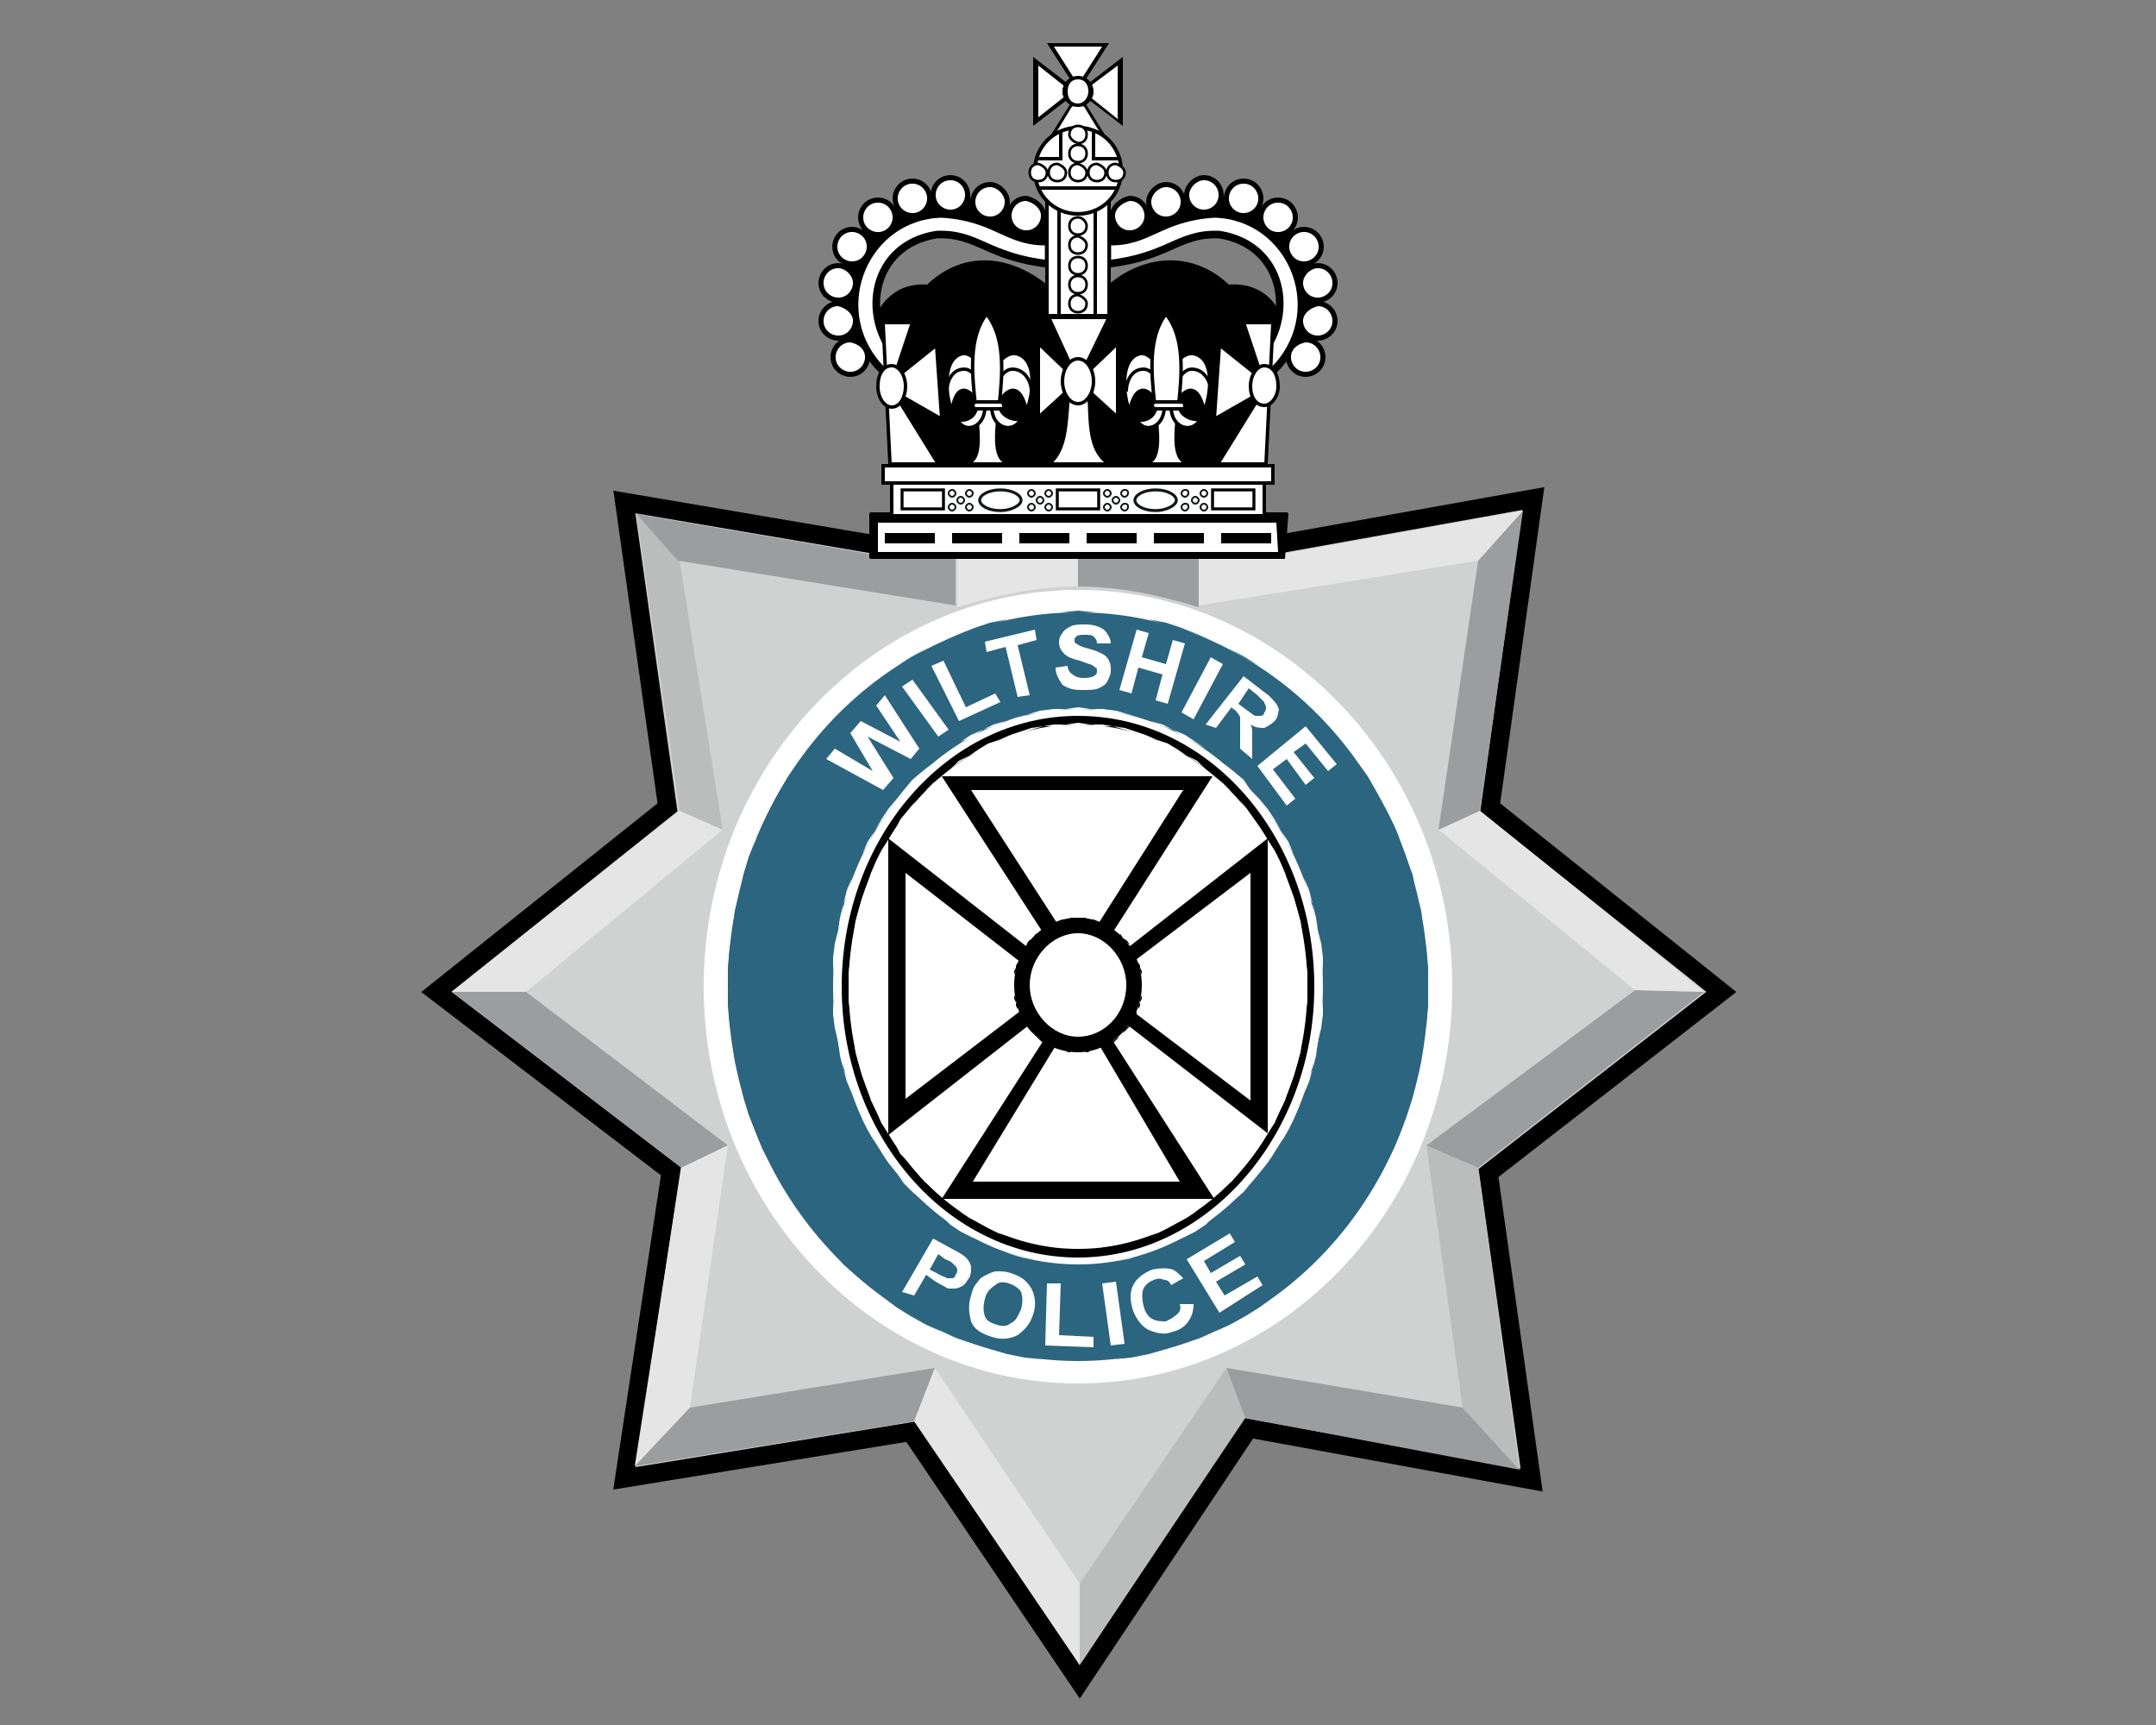 <?xml version="1.0" encoding="UTF-8"?> <!-- Generator: Adobe Illustrator 25.3.0, SVG Export Plug-In . SVG Version: 6.00 Build 0) --> <svg xmlns="http://www.w3.org/2000/svg" xmlns:xlink="http://www.w3.org/1999/xlink" version="1.1" id="Layer_1" x="0px" y="0px" width="125px" height="100px" viewBox="0 0 125 100" style="enable-background:new 0 0 125 100;" xml:space="preserve"><rect x="0" y="0" width="125" height="100" fill="#808080" stroke="none"/> <style type="text/css"> .st0{fill:#D0D2D1;} .st1{fill:none;stroke:#000000;stroke-width:1.078;} .st2{fill:none;stroke:#131718;stroke-width:3.421237e-02;} .st3{fill:#9C9D9E;} .st4{fill:#E5E5E5;} .st5{fill:#BBBDBC;} .st6{fill:#FFFFFF;} .st7{fill:#2C657F;} .st8{fill:none;stroke:#000000;stroke-width:0.441;} .st9{fill:none;stroke:#000000;stroke-width:0.784;stroke-miterlimit:10;} .st10{fill:none;stroke:#000000;stroke-width:0.2;} .st11{fill:none;stroke:#000000;stroke-width:0.216;} .st12{fill:none;stroke:#000000;stroke-width:0.147;} .st13{fill:none;stroke:#000000;stroke-width:0.2;} .st14{fill:none;stroke:#000000;stroke-width:0.196;} .st15{fill:none;stroke:#000001;stroke-width:0.194;} .st16{fill:none;stroke:#000000;stroke-width:0.294;} .st17{fill:none;stroke:#000001;stroke-width:0.171;} .st18{fill:none;stroke:#131718;stroke-width:0.171;} .st19{fill:none;stroke:#131718;stroke-width:0.105;stroke-linecap:round;stroke-linejoin:round;} </style> <g> <path class="st0" d="M52.1,31.8l-15.9-2.7l2.5,17.7L25.3,57.5l13.6,10.4l-2.7,17.8L52.8,83l9.8,14.5l9.8-14.7l16.4,3L86.3,68 l13.5-10.5L86.4,46.8l2.5-17.9l-16.2,2.9C64.4,29.6,59.9,29.7,52.1,31.8"></path> <path class="st1" d="M52.1,31.8l-15.9-2.7l2.5,17.7L25.3,57.5l13.6,10.4l-2.7,17.8L52.8,83l9.8,14.5l9.8-14.7l16.4,3L86.3,68 l13.5-10.5L86.4,46.8l2.5-17.9l-16.2,2.9C64.4,29.6,59.9,29.7,52.1,31.8z"></path> <polygon class="st3" points="30.5,57.5 26.2,57.5 39.5,67.7 42.2,66.4 "></polygon> <polygon class="st4" points="42.2,66.4 40,81.6 36.8,85 39.5,67.7 "></polygon> <polygon class="st3" points="40,81.6 36.8,85 53,82.4 54.2,79.3 "></polygon> <polygon class="st4" points="54.2,79.3 62.6,91.8 62.6,96.5 53,82.4 "></polygon> <polygon class="st5" points="62.6,91.8 62.6,96.5 72.2,82.2 71.1,79.3 "></polygon> <polygon class="st3" points="84.8,81.6 88.1,85.2 72.2,82.2 71.1,79.3 "></polygon> <polygon class="st5" points="82.7,66.4 85.7,67.7 88.1,85.2 84.8,81.6 "></polygon> <polygon class="st3" points="82.7,66.4 94.8,57.4 98.8,57.5 85.7,67.7 "></polygon> <polygon class="st4" points="94.8,57.4 83.4,48.1 85.8,47 98.8,57.5 "></polygon> <polygon class="st3" points="88.3,29.6 85.7,32.5 83.4,48.1 85.8,47 "></polygon> <path class="st4" d="M88.3,29.6l-15.6,2.8c-1.2-0.3-3.2-0.8-3.2-0.8v3.5l16.2-2.6L88.3,29.6z"></path> <path class="st3" d="M69.5,31.6c0,0-3.6-0.9-7-0.8l0,3.2c2.4,0,4.7,0.5,7,1.2V31.6z"></path> <path class="st4" d="M55.5,31.6c0,0,3.6-0.9,7-0.8l0,3.2c-2.4,0-4.7,0.5-7,1.2L55.5,31.6z"></path> <polygon class="st4" points="30.5,57.5 41.9,48.1 39.4,47 26.2,57.5 "></polygon> <polygon class="st5" points="39.4,47 41.9,48.1 39.4,32.5 36.9,29.8 "></polygon> <path class="st3" d="M36.9,29.8l15.2,2.6c1.4-0.4,3.3-0.8,3.3-0.8l0,3.5l-16.1-2.6L36.9,29.8z"></path> <path class="st6" d="M62.5,34.2c11.9,0,21.7,10.3,21.7,23c0,12.7-9.7,23-21.7,23c-11.9,0-21.7-10.3-21.7-23 C40.8,44.5,50.6,34.2,62.5,34.2"></path> <path class="st7" d="M62.5,35.5c11.2,0,20.3,9.8,20.3,21.7c0,12-9.1,21.7-20.3,21.7c-11.2,0-20.3-9.8-20.3-21.7 C42.2,45.2,51.3,35.5,62.5,35.5"></path> <polygon class="st7" points="82.8,57.2 82.8,57.2 82.8,56.1 82.7,55 82.5,53.9 82.4,52.8 82.1,51.8 81.9,50.7 81.5,49.7 81.2,48.7 80.8,47.8 80.3,46.8 79.8,45.9 79.3,45 78.7,44.2 78.1,43.4 77.5,42.6 76.8,41.8 76.1,41.1 75.4,40.4 74.6,39.8 73.8,39.2 73,38.6 72.2,38.1 71.3,37.6 70.4,37.2 69.5,36.8 68.5,36.4 67.6,36.1 66.6,35.9 65.6,35.7 64.6,35.6 63.5,35.5 62.5,35.4 62.5,35.5 63.5,35.5 64.6,35.6 65.6,35.7 66.6,35.9 67.5,36.2 68.5,36.5 69.4,36.8 70.4,37.2 71.3,37.6 72.1,38.1 73,38.6 73.8,39.2 74.6,39.8 75.4,40.4 76.1,41.1 76.8,41.8 77.5,42.6 78.1,43.4 78.7,44.2 79.3,45.1 79.8,45.9 80.3,46.8 80.7,47.8 81.2,48.7 81.5,49.7 81.8,50.7 82.1,51.8 82.3,52.8 82.5,53.9 82.6,55 82.7,56.1 82.7,57.2 "></polygon> <polygon class="st7" points="62.5,78.9 62.5,78.9 63.5,78.9 64.6,78.8 65.6,78.7 66.6,78.5 67.6,78.2 68.5,77.9 69.5,77.6 70.4,77.2 71.3,76.8 72.2,76.3 73,75.8 73.8,75.2 74.6,74.6 75.4,73.9 76.1,73.2 76.8,72.5 77.5,71.8 78.1,71 78.7,70.2 79.3,69.3 79.8,68.4 80.3,67.5 80.8,66.6 81.2,65.6 81.5,64.6 81.9,63.6 82.1,62.6 82.4,61.5 82.5,60.5 82.7,59.4 82.8,58.3 82.8,57.2 82.7,57.2 82.7,58.3 82.6,59.4 82.5,60.5 82.3,61.5 82.1,62.6 81.8,63.6 81.5,64.6 81.2,65.6 80.7,66.6 80.3,67.5 79.8,68.4 79.3,69.3 78.7,70.2 78.1,71 77.5,71.8 76.8,72.5 76.1,73.2 75.4,73.9 74.6,74.6 73.8,75.2 73,75.7 72.1,76.3 71.3,76.7 70.4,77.2 69.4,77.6 68.5,77.9 67.5,78.2 66.6,78.4 65.6,78.6 64.6,78.8 63.5,78.9 62.5,78.9 "></polygon> <polygon class="st7" points="42.2,57.2 42.2,57.2 42.2,58.3 42.3,59.4 42.5,60.5 42.6,61.5 42.9,62.6 43.1,63.6 43.4,64.6 43.8,65.6 44.2,66.6 44.7,67.5 45.2,68.4 45.7,69.3 46.3,70.2 46.9,71 47.5,71.8 48.2,72.5 48.9,73.3 49.6,73.9 50.4,74.6 51.2,75.2 52,75.8 52.8,76.3 53.7,76.8 54.6,77.2 55.5,77.6 56.5,77.9 57.4,78.2 58.4,78.5 59.4,78.7 60.4,78.8 61.5,78.9 62.5,78.9 62.5,78.9 61.5,78.9 60.4,78.8 59.4,78.6 58.4,78.4 57.5,78.2 56.5,77.9 55.6,77.6 54.6,77.2 53.7,76.7 52.9,76.3 52,75.7 51.2,75.2 50.4,74.6 49.6,73.9 48.9,73.2 48.2,72.5 47.5,71.8 46.9,71 46.3,70.2 45.7,69.3 45.2,68.4 44.7,67.5 44.3,66.6 43.8,65.6 43.5,64.6 43.2,63.6 42.9,62.6 42.7,61.5 42.5,60.5 42.4,59.4 42.3,58.3 42.2,57.2 "></polygon> <polygon class="st7" points="62.5,35.4 62.5,35.4 61.5,35.5 60.4,35.6 59.4,35.7 58.4,35.9 57.4,36.1 56.5,36.4 55.5,36.8 54.6,37.2 53.7,37.6 52.8,38.1 52,38.6 51.2,39.2 50.4,39.8 49.6,40.4 48.9,41.1 48.2,41.8 47.5,42.6 46.9,43.4 46.3,44.2 45.7,45 45.2,45.9 44.7,46.8 44.2,47.8 43.8,48.7 43.4,49.7 43.1,50.7 42.9,51.8 42.6,52.8 42.5,53.9 42.3,55 42.2,56.1 42.2,57.2 42.3,57.2 42.3,56.1 42.4,55 42.5,53.9 42.7,52.8 42.9,51.8 43.2,50.7 43.5,49.7 43.8,48.7 44.3,47.8 44.7,46.8 45.2,45.9 45.7,45.1 46.3,44.2 46.9,43.4 47.5,42.6 48.2,41.8 48.9,41.1 49.6,40.4 50.4,39.8 51.2,39.2 52,38.6 52.9,38.1 53.7,37.6 54.6,37.2 55.6,36.8 56.5,36.5 57.5,36.2 58.4,35.9 59.4,35.7 60.4,35.6 61.5,35.5 62.5,35.5 "></polygon> <g> <path class="st6" d="M52.3,74.9l1.8-3.1l1.1,0.6c0.4,0.2,0.7,0.4,0.8,0.5c0.2,0.2,0.3,0.4,0.3,0.6c0,0.2,0,0.5-0.2,0.7 c-0.1,0.2-0.2,0.3-0.4,0.4c-0.2,0.1-0.3,0.1-0.5,0.1c-0.2,0-0.3,0-0.4-0.1c-0.2-0.1-0.4-0.2-0.7-0.4l-0.4-0.3l-0.7,1.2L52.3,74.9z M54.4,72.7l-0.5,0.9l0.4,0.2c0.3,0.2,0.5,0.2,0.6,0.3c0.1,0,0.2,0,0.3,0c0.1,0,0.2-0.1,0.2-0.2c0.1-0.1,0.1-0.2,0.1-0.3 c0-0.1-0.1-0.2-0.2-0.3c-0.1-0.1-0.2-0.2-0.5-0.3L54.4,72.7z"></path> </g> <g> <path class="st6" d="M56.3,75.1c0.1-0.4,0.2-0.6,0.4-0.8c0.1-0.2,0.3-0.3,0.5-0.4c0.2-0.1,0.4-0.2,0.6-0.2c0.3,0,0.5,0,0.8,0.1 c0.6,0.2,0.9,0.4,1.2,0.9c0.2,0.4,0.3,0.9,0.1,1.5c-0.2,0.6-0.5,0.9-0.9,1.2c-0.4,0.2-0.9,0.3-1.5,0.1c-0.6-0.2-1-0.4-1.2-0.9 C56.2,76.2,56.1,75.7,56.3,75.1z M57.1,75.3c-0.1,0.4-0.1,0.7,0,1c0.1,0.3,0.4,0.4,0.7,0.5c0.3,0.1,0.6,0.1,0.8-0.1 c0.3-0.1,0.4-0.4,0.6-0.8c0.1-0.4,0.1-0.7,0-1c-0.1-0.2-0.4-0.4-0.7-0.5c-0.3-0.1-0.6-0.1-0.8,0.1C57.4,74.7,57.2,74.9,57.1,75.3z "></path> </g> <g> <path class="st6" d="M60.6,78l0.1-3.6l0.8,0l-0.1,3l2,0.1l0,0.6L60.6,78z"></path> </g> <g> <path class="st6" d="M64.4,78l-0.5-3.6l0.8-0.1l0.5,3.6L64.4,78z"></path> </g> <g> <path class="st6" d="M68.4,75.6l0.8,0c0,0.4-0.1,0.7-0.3,1s-0.5,0.5-0.9,0.6c-0.5,0.2-0.9,0.1-1.4-0.1c-0.4-0.2-0.7-0.6-0.9-1.1 c-0.2-0.6-0.2-1.1,0-1.5c0.2-0.4,0.6-0.7,1.1-0.9c0.5-0.1,0.9-0.1,1.2,0c0.2,0.1,0.4,0.3,0.6,0.5l-0.7,0.4 c-0.1-0.2-0.2-0.3-0.4-0.3c-0.2-0.1-0.4-0.1-0.6,0c-0.3,0.1-0.5,0.3-0.6,0.5c-0.1,0.2-0.1,0.6,0,1c0.1,0.4,0.3,0.7,0.6,0.8 c0.2,0.1,0.5,0.1,0.7,0.1c0.2-0.1,0.4-0.2,0.5-0.3C68.4,76.1,68.5,75.9,68.4,75.6z"></path> </g> <g> <path class="st6" d="M70.7,76.1L68.8,73l2.5-1.5l0.3,0.5l-1.8,1.1l0.4,0.7l1.7-1l0.3,0.5l-1.7,1l0.5,0.8l1.9-1.1l0.3,0.5 L70.7,76.1z"></path> </g> <g> <path class="st6" d="M51.2,45.8L47.9,44l0.5-0.6l2.2,1.3l-1.3-2.2l0.6-0.7l2.3,1.2l-1.4-2.1l0.5-0.6l2,3.1L52.8,44l-2.5-1.3 l1.5,2.4L51.2,45.8z"></path> </g> <g> <path class="st6" d="M54.4,42.7l-2.1-2.9l0.6-0.4l2.1,2.9L54.4,42.7z"></path> </g> <g> <path class="st6" d="M55.6,41.8l-1.6-3.2l0.7-0.3l1.3,2.7l1.7-0.8l0.3,0.5L55.6,41.8z"></path> </g> <g> <path class="st6" d="M59,40.4l-0.7-2.9l-1.1,0.3l-0.1-0.6l2.9-0.7l0.1,0.6l-1.1,0.3l0.7,2.9L59,40.4z"></path> </g> <g> <path class="st6" d="M61.2,38.7l0.7-0.1c0,0.2,0.1,0.4,0.3,0.5c0.1,0.1,0.3,0.2,0.6,0.2c0.2,0,0.4,0,0.6-0.1s0.2-0.2,0.2-0.3 c0-0.1,0-0.2-0.1-0.2c-0.1-0.1-0.1-0.1-0.3-0.2c-0.1,0-0.3-0.1-0.6-0.2c-0.4-0.1-0.7-0.2-0.9-0.4c-0.2-0.2-0.3-0.4-0.3-0.7 c0-0.2,0.1-0.4,0.2-0.5c0.1-0.2,0.3-0.3,0.5-0.4c0.2-0.1,0.5-0.1,0.8-0.1c0.5,0,0.8,0.1,1.1,0.3c0.2,0.2,0.4,0.5,0.4,0.8l-0.8,0 c0-0.2-0.1-0.3-0.2-0.4c-0.1-0.1-0.3-0.1-0.5-0.1c-0.2,0-0.4,0-0.5,0.1c-0.1,0.1-0.1,0.1-0.1,0.2c0,0.1,0,0.2,0.1,0.2 c0.1,0.1,0.3,0.2,0.7,0.3c0.4,0.1,0.6,0.2,0.8,0.3s0.3,0.2,0.4,0.4c0.1,0.2,0.1,0.3,0.1,0.6c0,0.2-0.1,0.4-0.2,0.6 c-0.1,0.2-0.3,0.3-0.5,0.4S63.1,40,62.7,40c-0.5,0-0.8-0.1-1.1-0.3C61.4,39.4,61.2,39.1,61.2,38.7z"></path> </g> <g> <path class="st6" d="M64.9,40l1-3.5l0.7,0.2l-0.4,1.4l1.4,0.4l0.4-1.4l0.7,0.2l-1,3.5l-0.7-0.2l0.4-1.5l-1.4-0.4l-0.4,1.5L64.9,40 z"></path> </g> <g> <path class="st6" d="M68.5,41.3l1.7-3.2l0.7,0.4l-1.7,3.2L68.5,41.3z"></path> </g> <g> <path class="st6" d="M69.9,42l2.2-2.8l1.3,1c0.3,0.2,0.5,0.5,0.6,0.6c0.1,0.2,0.2,0.3,0.1,0.5c0,0.2-0.1,0.4-0.2,0.5 c-0.2,0.2-0.4,0.3-0.6,0.4c-0.2,0-0.5,0-0.8-0.2c0.1,0.2,0.1,0.3,0.1,0.5c0,0.2,0,0.4,0,0.7L72.6,44l-0.7-0.6l0-1 c0-0.3,0-0.6,0-0.7s0-0.2-0.1-0.3s-0.1-0.2-0.3-0.3l-0.1-0.1l-0.9,1.2L69.9,42z M71.8,40.8l0.4,0.3c0.3,0.2,0.5,0.4,0.6,0.4 c0.1,0,0.2,0,0.3,0c0.1,0,0.2-0.1,0.2-0.2c0.1-0.1,0.1-0.2,0.1-0.3c0-0.1-0.1-0.2-0.1-0.3c0,0-0.2-0.2-0.4-0.4l-0.5-0.4L71.8,40.8 z"></path> </g> <g> <path class="st6" d="M72.9,44.4l2.8-2.3l1.8,2.2L77,44.7l-1.3-1.6L75,43.6l1.2,1.5l-0.5,0.4L74.6,44l-0.8,0.6l1.3,1.7l-0.5,0.4 L72.9,44.4z"></path> </g> <path class="st6" d="M62.5,41.1c7.8,0,14.2,7.2,14.2,16.1c0,8.9-6.4,16.1-14.2,16.1s-14.2-7.2-14.2-16.1 C48.3,48.3,54.7,41.1,62.5,41.1"></path> <polygon class="st6" points="76.7,57.2 76.7,57.2 76.7,56.4 76.7,55.5 76.6,54.7 76.4,53.9 76.3,53.2 76.1,52.4 75.9,51.6 75.6,50.9 75.3,50.2 75,49.5 74.7,48.8 74.3,48.2 73.9,47.5 73.5,46.9 73,46.3 72.5,45.8 72.1,45.2 71.5,44.7 71,44.3 70.4,43.8 69.9,43.4 69.3,43 68.7,42.6 68,42.3 67.4,42 66.7,41.8 66,41.6 65.4,41.4 64.7,41.2 63.9,41.1 63.2,41.1 62.5,41 62.5,41.1 63.2,41.1 63.9,41.2 64.6,41.3 65.3,41.4 66,41.6 66.7,41.8 67.4,42.1 68,42.3 68.6,42.7 69.2,43 69.9,43.4 70.4,43.8 71,44.3 71.5,44.8 72,45.3 72.5,45.8 73,46.4 73.4,46.9 73.9,47.6 74.3,48.2 74.6,48.8 75,49.5 75.3,50.2 75.6,50.9 75.8,51.7 76.1,52.4 76.2,53.2 76.4,53.9 76.5,54.7 76.6,55.5 76.7,56.4 76.7,57.2 "></polygon> <polygon class="st6" points="62.5,73.3 62.5,73.3 63.2,73.3 63.9,73.2 64.7,73.1 65.4,73 66,72.8 66.7,72.6 67.4,72.3 68,72 68.7,71.7 69.3,71.4 69.9,71 70.4,70.5 71,70.1 71.5,69.6 72.1,69.1 72.5,68.6 73,68 73.5,67.4 73.9,66.8 74.3,66.2 74.7,65.5 75,64.9 75.3,64.2 75.6,63.4 75.9,62.7 76.1,62 76.3,61.2 76.4,60.4 76.6,59.6 76.7,58.8 76.7,58 76.7,57.2 76.7,57.2 76.7,58 76.6,58.8 76.5,59.6 76.4,60.4 76.2,61.2 76.1,62 75.8,62.7 75.6,63.4 75.3,64.1 75,64.8 74.6,65.5 74.3,66.2 73.9,66.8 73.4,67.4 73,68 72.5,68.6 72,69.1 71.5,69.6 71,70.1 70.4,70.5 69.9,70.9 69.2,71.3 68.6,71.7 68,72 67.4,72.3 66.7,72.6 66,72.8 65.3,73 64.6,73.1 63.9,73.2 63.2,73.3 62.5,73.3 "></polygon> <polygon class="st6" points="48.3,57.2 48.3,57.2 48.3,58 48.3,58.8 48.4,59.6 48.6,60.4 48.7,61.2 48.9,62 49.1,62.7 49.4,63.4 49.7,64.2 50,64.9 50.3,65.5 50.7,66.2 51.1,66.8 51.5,67.4 52,68 52.4,68.6 52.9,69.1 53.5,69.6 54,70.1 54.6,70.5 55.1,71 55.7,71.4 56.3,71.7 57,72 57.6,72.3 58.3,72.6 58.9,72.8 59.6,73 60.3,73.1 61.1,73.2 61.8,73.3 62.5,73.3 62.5,73.3 61.8,73.3 61.1,73.2 60.4,73.1 59.6,73 59,72.8 58.3,72.6 57.6,72.3 57,72 56.4,71.7 55.7,71.3 55.1,70.9 54.6,70.5 54,70.1 53.5,69.6 53,69.1 52.5,68.6 52,68 51.6,67.4 51.1,66.8 50.7,66.2 50.4,65.5 50,64.8 49.7,64.1 49.4,63.4 49.2,62.7 48.9,62 48.8,61.2 48.6,60.4 48.5,59.6 48.4,58.8 48.3,58 48.3,57.2 "></polygon> <polygon class="st6" points="62.5,41 62.5,41 61.8,41.1 61.1,41.1 60.3,41.2 59.6,41.4 58.9,41.6 58.3,41.8 57.6,42 57,42.3 56.3,42.6 55.7,43 55.1,43.4 54.6,43.8 54,44.3 53.5,44.7 52.9,45.2 52.4,45.8 52,46.3 51.5,46.9 51.1,47.5 50.7,48.2 50.3,48.8 50,49.5 49.7,50.2 49.4,50.9 49.1,51.6 48.9,52.4 48.7,53.2 48.6,53.9 48.4,54.7 48.3,55.5 48.3,56.4 48.3,57.2 48.3,57.2 48.3,56.4 48.4,55.5 48.5,54.7 48.6,53.9 48.8,53.2 48.9,52.4 49.2,51.7 49.4,50.9 49.7,50.2 50,49.5 50.4,48.8 50.7,48.2 51.1,47.6 51.6,46.9 52,46.4 52.5,45.8 53,45.3 53.5,44.8 54,44.3 54.6,43.8 55.1,43.4 55.7,43 56.4,42.7 57,42.3 57.6,42.1 58.3,41.8 59,41.6 59.6,41.4 60.4,41.3 61.1,41.2 61.8,41.1 62.5,41.1 "></polygon> <path d="M62.5,41.5c7.6,0,13.7,7,13.7,15.7c0,8.6-6.2,15.7-13.7,15.7c-7.6,0-13.7-7.1-13.7-15.7C48.8,48.6,54.9,41.5,62.5,41.5"></path> <path class="st6" d="M62.5,42c7.3,0,13.3,6.8,13.3,15.2c0,8.4-6,15.2-13.3,15.2c-7.3,0-13.3-6.8-13.3-15.2 C49.2,48.8,55.2,42,62.5,42"></path> <polygon class="st6" points="75.8,57.2 75.8,57.2 75.8,56.4 75.7,55.6 75.6,54.9 75.5,54.1 75.4,53.4 75.2,52.7 75,52 74.7,51.3 74.5,50.6 74.2,49.9 73.9,49.3 73.5,48.7 73.1,48.1 72.7,47.5 72.3,46.9 71.9,46.4 71.4,45.9 70.9,45.4 70.4,45 69.9,44.6 69.4,44.1 68.8,43.8 68.2,43.4 67.7,43.1 67.1,42.9 66.4,42.6 65.8,42.4 65.2,42.2 64.5,42.1 63.9,42 63.2,42 62.5,41.9 62.5,42 63.2,42 63.8,42.1 64.5,42.1 65.2,42.3 65.8,42.5 66.4,42.7 67,42.9 67.6,43.2 68.2,43.5 68.8,43.8 69.4,44.2 69.9,44.6 70.4,45 70.9,45.5 71.4,45.9 71.9,46.4 72.3,47 72.7,47.5 73.1,48.1 73.5,48.7 73.8,49.3 74.1,49.9 74.4,50.6 74.7,51.3 74.9,52 75.1,52.7 75.3,53.4 75.5,54.1 75.6,54.9 75.7,55.6 75.7,56.4 75.8,57.2 "></polygon> <polygon class="st6" points="62.5,72.4 62.5,72.4 63.2,72.4 63.9,72.3 64.5,72.2 65.2,72.1 65.8,71.9 66.4,71.7 67.1,71.5 67.7,71.2 68.2,70.9 68.8,70.6 69.4,70.2 69.9,69.8 70.4,69.4 70.9,68.9 71.4,68.5 71.9,67.9 72.3,67.4 72.7,66.9 73.1,66.3 73.5,65.7 73.9,65.1 74.2,64.4 74.5,63.8 74.7,63.1 75,62.4 75.2,61.7 75.4,61 75.5,60.2 75.6,59.5 75.7,58.7 75.8,58 75.8,57.2 75.8,57.2 75.7,58 75.7,58.7 75.6,59.5 75.5,60.2 75.3,61 75.1,61.7 74.9,62.4 74.7,63.1 74.4,63.8 74.1,64.4 73.8,65.1 73.5,65.7 73.1,66.3 72.7,66.8 72.3,67.4 71.9,67.9 71.4,68.4 70.9,68.9 70.4,69.4 69.9,69.8 69.4,70.2 68.8,70.5 68.2,70.9 67.6,71.2 67,71.5 66.4,71.7 65.8,71.9 65.2,72.1 64.5,72.2 63.8,72.3 63.2,72.4 62.5,72.4 "></polygon> <polygon class="st6" points="49.2,57.2 49.2,57.2 49.2,58 49.3,58.7 49.4,59.5 49.5,60.2 49.6,61 49.8,61.7 50,62.4 50.3,63.1 50.5,63.8 50.8,64.4 51.1,65.1 51.5,65.7 51.9,66.3 52.2,66.9 52.7,67.4 53.1,67.9 53.6,68.5 54.1,68.9 54.6,69.4 55.1,69.8 55.6,70.2 56.2,70.6 56.8,70.9 57.3,71.2 57.9,71.5 58.6,71.7 59.2,71.9 59.8,72.1 60.5,72.2 61.1,72.3 61.8,72.4 62.5,72.4 62.5,72.4 61.8,72.4 61.2,72.3 60.5,72.2 59.8,72.1 59.2,71.9 58.6,71.7 58,71.5 57.4,71.2 56.8,70.9 56.2,70.5 55.6,70.2 55.1,69.8 54.6,69.4 54.1,68.9 53.6,68.4 53.1,67.9 52.7,67.4 52.3,66.8 51.9,66.3 51.5,65.7 51.2,65.1 50.9,64.4 50.6,63.8 50.3,63.1 50.1,62.4 49.9,61.7 49.7,61 49.5,60.2 49.4,59.5 49.3,58.7 49.3,58 49.2,57.2 "></polygon> <polygon class="st6" points="62.5,41.9 62.5,41.9 61.8,42 61.1,42 60.5,42.1 59.8,42.2 59.2,42.4 58.6,42.6 57.9,42.9 57.3,43.1 56.8,43.4 56.2,43.8 55.6,44.1 55.1,44.6 54.6,45 54.1,45.4 53.6,45.9 53.1,46.4 52.7,46.9 52.2,47.5 51.9,48.1 51.5,48.7 51.1,49.3 50.8,49.9 50.5,50.6 50.3,51.3 50,52 49.8,52.7 49.6,53.4 49.5,54.1 49.4,54.9 49.3,55.6 49.2,56.4 49.2,57.2 49.2,57.2 49.3,56.4 49.3,55.6 49.4,54.9 49.5,54.1 49.7,53.4 49.9,52.7 50.1,52 50.3,51.3 50.6,50.6 50.9,49.9 51.2,49.3 51.5,48.7 51.9,48.1 52.3,47.5 52.7,47 53.1,46.4 53.6,45.9 54.1,45.5 54.6,45 55.1,44.6 55.6,44.2 56.2,43.8 56.8,43.5 57.4,43.2 58,42.9 58.6,42.7 59.2,42.5 59.8,42.3 60.5,42.1 61.2,42.1 61.8,42 62.5,42 "></polygon> <polygon points="54.6,45 70.3,45 62.5,57.2 "></polygon> <polygon points="54.6,69.5 70.4,69.5 62.5,57.2 "></polygon> <polygon points="73.5,65.7 73.5,48.6 62.5,57.2 "></polygon> <polygon points="51.5,65.8 51.5,48.6 62.5,57.2 "></polygon> <polygon class="st6" points="56.3,45.8 68.6,45.8 62.5,55.4 "></polygon> <polygon class="st6" points="56.4,68.5 68.4,68.5 62.5,58.5 "></polygon> <polygon class="st6" points="72.5,63.8 72.5,50.6 63.8,57.2 "></polygon> <polygon class="st6" points="52.5,63.7 52.5,50.6 61,57.2 "></polygon> <path class="st6" d="M62.5,54.1c1.5,0,2.8,1.4,2.8,3c0,1.7-1.3,3-2.8,3c-1.5,0-2.8-1.4-2.8-3C59.7,55.5,61,54.1,62.5,54.1"></path> <path d="M62.5,53.2c2,0,3.7,1.8,3.7,3.9c0,2.1-1.7,3.9-3.7,3.9c-2.1,0-3.7-1.7-3.7-3.9C58.8,55,60.4,53.2,62.5,53.2"></path> <polygon points="66.2,57.1 66.2,57.1 66.2,56.9 66.2,56.7 66.2,56.5 66.2,56.3 66.1,56.1 66.1,56 66,55.8 65.9,55.6 65.9,55.4 65.8,55.3 65.7,55.1 65.6,54.9 65.5,54.8 65.4,54.6 65.3,54.5 65.1,54.4 65,54.2 64.9,54.1 64.7,54 64.6,53.9 64.4,53.8 64.3,53.7 64.1,53.6 63.9,53.5 63.8,53.5 63.6,53.4 63.4,53.3 63.2,53.3 63.1,53.3 62.9,53.2 62.7,53.2 62.5,53.2 62.5,53.2 62.7,53.2 62.9,53.3 63.1,53.3 63.2,53.3 63.4,53.4 63.6,53.4 63.8,53.5 63.9,53.6 64.1,53.6 64.3,53.7 64.4,53.8 64.6,53.9 64.7,54 64.9,54.1 65,54.3 65.1,54.4 65.2,54.5 65.4,54.7 65.5,54.8 65.6,55 65.7,55.1 65.8,55.3 65.8,55.4 65.9,55.6 66,55.8 66,56 66.1,56.2 66.1,56.3 66.2,56.5 66.2,56.7 66.2,56.9 66.2,57.1 "></polygon> <polygon points="62.5,61 62.5,61 62.7,61 62.9,61 63.1,61 63.2,60.9 63.4,60.9 63.6,60.8 63.8,60.8 63.9,60.7 64.1,60.6 64.3,60.6 64.4,60.5 64.6,60.4 64.7,60.3 64.9,60.1 65,60 65.1,59.9 65.3,59.7 65.4,59.6 65.5,59.5 65.6,59.3 65.7,59.1 65.8,59 65.9,58.8 65.9,58.6 66,58.5 66.1,58.3 66.1,58.1 66.2,57.9 66.2,57.7 66.2,57.5 66.2,57.3 66.2,57.1 66.2,57.1 66.2,57.3 66.2,57.5 66.2,57.7 66.1,57.9 66.1,58.1 66,58.3 66,58.5 65.9,58.6 65.8,58.8 65.8,59 65.7,59.1 65.6,59.3 65.5,59.4 65.3,59.6 65.2,59.7 65.1,59.9 65,60 64.9,60.1 64.7,60.2 64.6,60.3 64.4,60.4 64.3,60.5 64.1,60.6 63.9,60.7 63.8,60.8 63.6,60.8 63.4,60.9 63.2,60.9 63.1,60.9 62.9,61 62.7,61 62.5,61 "></polygon> <polygon points="58.8,57.1 58.8,57.1 58.8,57.3 58.8,57.5 58.8,57.7 58.8,57.9 58.9,58.1 58.9,58.3 59,58.5 59.1,58.6 59.1,58.8 59.2,59 59.3,59.1 59.4,59.3 59.5,59.5 59.6,59.6 59.7,59.7 59.9,59.9 60,60 60.1,60.1 60.3,60.3 60.4,60.4 60.6,60.5 60.7,60.6 60.9,60.6 61.1,60.7 61.2,60.8 61.4,60.8 61.6,60.9 61.8,60.9 61.9,61 62.1,61 62.3,61 62.5,61 62.5,61 62.3,61 62.1,61 61.9,60.9 61.8,60.9 61.6,60.9 61.4,60.8 61.2,60.8 61.1,60.7 60.9,60.6 60.7,60.5 60.6,60.4 60.4,60.3 60.3,60.2 60.1,60.1 60,60 59.9,59.9 59.8,59.7 59.6,59.6 59.5,59.4 59.4,59.3 59.3,59.1 59.2,59 59.2,58.8 59.1,58.6 59,58.5 59,58.3 58.9,58.1 58.9,57.9 58.8,57.7 58.8,57.5 58.8,57.3 58.8,57.1 "></polygon> <polygon points="62.5,53.2 62.5,53.2 62.3,53.2 62.1,53.2 61.9,53.3 61.8,53.3 61.6,53.3 61.4,53.4 61.2,53.5 61.1,53.5 60.9,53.6 60.7,53.7 60.6,53.8 60.4,53.9 60.3,54 60.1,54.1 60,54.2 59.9,54.4 59.7,54.5 59.6,54.6 59.5,54.8 59.4,54.9 59.3,55.1 59.2,55.3 59.1,55.4 59.1,55.6 59,55.8 58.9,56 58.9,56.1 58.8,56.3 58.8,56.5 58.8,56.7 58.8,56.9 58.8,57.1 58.8,57.1 58.8,56.9 58.8,56.7 58.8,56.5 58.9,56.3 58.9,56.2 59,56 59,55.8 59.1,55.6 59.2,55.4 59.2,55.3 59.3,55.1 59.4,55 59.5,54.8 59.6,54.7 59.8,54.5 59.9,54.4 60,54.3 60.1,54.1 60.3,54 60.4,53.9 60.6,53.8 60.7,53.7 60.9,53.6 61.1,53.6 61.2,53.5 61.4,53.4 61.6,53.4 61.8,53.3 61.9,53.3 62.1,53.3 62.3,53.2 62.5,53.2 "></polygon> <path class="st6" d="M62.5,54.1c1.5,0,2.8,1.4,2.8,3c0,1.7-1.3,3-2.8,3c-1.5,0-2.8-1.4-2.8-3C59.7,55.5,61,54.1,62.5,54.1"></path> <polygon points="60.7,2.5 64.3,2.5 62.5,5.3 "></polygon> <polygon points="60.7,8.2 64.3,8.2 62.5,5.3 "></polygon> <polygon points="65.1,7.3 65.1,3.3 62.5,5.3 "></polygon> <polygon points="59.9,7.3 59.9,3.3 62.5,5.3 "></polygon> <polygon class="st6" points="61.1,2.7 63.9,2.7 62.5,4.9 "></polygon> <polygon class="st6" points="61.1,7.9 63.9,7.9 62.5,5.6 "></polygon> <polygon class="st6" points="64.8,6.9 64.8,3.8 62.8,5.3 "></polygon> <polygon class="st6" points="60.2,6.8 60.2,3.8 62.1,5.3 "></polygon> <path d="M62.5,4.4c0.5,0,0.9,0.4,0.9,0.9c0,0.5-0.4,0.9-0.9,0.9c-0.5,0-0.9-0.4-0.9-0.9C61.6,4.8,62,4.4,62.5,4.4"></path> <polygon points="63.4,5.3 63.4,5.3 63.4,5.3 63.4,5.2 63.4,5.2 63.3,5.1 63.3,5.1 63.3,5 63.3,5 63.3,5 63.3,4.9 63.3,4.9 63.2,4.9 63.2,4.8 63.2,4.8 63.2,4.7 63.1,4.7 63.1,4.7 63.1,4.6 63.1,4.6 63,4.6 63,4.6 62.9,4.5 62.9,4.5 62.9,4.5 62.8,4.5 62.8,4.5 62.8,4.5 62.7,4.4 62.7,4.4 62.6,4.4 62.6,4.4 62.5,4.4 62.5,4.4 62.5,4.4 62.5,4.4 62.6,4.4 62.6,4.4 62.7,4.4 62.7,4.4 62.8,4.5 62.8,4.5 62.8,4.5 62.9,4.5 62.9,4.5 62.9,4.6 63,4.6 63,4.6 63,4.6 63.1,4.7 63.1,4.7 63.1,4.7 63.2,4.7 63.2,4.8 63.2,4.8 63.2,4.9 63.3,4.9 63.3,4.9 63.3,5 63.3,5 63.3,5.1 63.3,5.1 63.3,5.1 63.3,5.2 63.4,5.2 63.4,5.3 63.4,5.3 "></polygon> <polygon points="62.5,6.2 62.5,6.2 62.5,6.2 62.6,6.2 62.6,6.2 62.7,6.2 62.7,6.2 62.8,6.2 62.8,6.2 62.8,6.2 62.9,6.1 62.9,6.1 62.9,6.1 63,6.1 63,6 63.1,6 63.1,6 63.1,6 63.1,5.9 63.2,5.9 63.2,5.9 63.2,5.8 63.2,5.8 63.3,5.8 63.3,5.7 63.3,5.7 63.3,5.6 63.3,5.6 63.3,5.5 63.4,5.5 63.4,5.5 63.4,5.4 63.4,5.4 63.4,5.3 63.4,5.3 63.4,5.4 63.4,5.4 63.3,5.5 63.3,5.5 63.3,5.5 63.3,5.6 63.3,5.6 63.3,5.7 63.3,5.7 63.3,5.7 63.2,5.8 63.2,5.8 63.2,5.9 63.2,5.9 63.1,5.9 63.1,6 63.1,6 63,6 63,6 63,6.1 62.9,6.1 62.9,6.1 62.9,6.1 62.8,6.1 62.8,6.2 62.8,6.2 62.7,6.2 62.7,6.2 62.6,6.2 62.6,6.2 62.5,6.2 62.5,6.2 "></polygon> <polygon points="61.6,5.3 61.6,5.3 61.6,5.4 61.6,5.4 61.6,5.5 61.7,5.5 61.7,5.5 61.7,5.6 61.7,5.6 61.7,5.7 61.7,5.7 61.7,5.8 61.8,5.8 61.8,5.8 61.8,5.9 61.8,5.9 61.9,5.9 61.9,6 61.9,6 61.9,6 62,6 62,6.1 62.1,6.1 62.1,6.1 62.1,6.1 62.2,6.2 62.2,6.2 62.2,6.2 62.3,6.2 62.3,6.2 62.4,6.2 62.4,6.2 62.5,6.2 62.5,6.2 62.5,6.2 62.5,6.2 62.4,6.2 62.4,6.2 62.3,6.2 62.3,6.2 62.2,6.2 62.2,6.2 62.2,6.1 62.1,6.1 62.1,6.1 62.1,6.1 62,6.1 62,6 62,6 61.9,6 61.9,6 61.9,5.9 61.8,5.9 61.8,5.9 61.8,5.8 61.8,5.8 61.7,5.7 61.7,5.7 61.7,5.7 61.7,5.6 61.7,5.6 61.7,5.5 61.7,5.5 61.7,5.5 61.6,5.4 61.6,5.4 61.6,5.3 "></polygon> <polygon points="62.5,4.4 62.5,4.4 62.5,4.4 62.4,4.4 62.4,4.4 62.3,4.4 62.3,4.4 62.2,4.5 62.2,4.5 62.2,4.5 62.1,4.5 62.1,4.5 62.1,4.5 62,4.6 62,4.6 61.9,4.6 61.9,4.6 61.9,4.7 61.9,4.7 61.8,4.7 61.8,4.8 61.8,4.8 61.8,4.9 61.7,4.9 61.7,4.9 61.7,5 61.7,5 61.7,5 61.7,5.1 61.6,5.1 61.6,5.2 61.6,5.2 61.6,5.3 61.6,5.3 61.6,5.3 61.6,5.3 61.6,5.2 61.6,5.2 61.7,5.1 61.7,5.1 61.7,5.1 61.7,5 61.7,5 61.7,4.9 61.7,4.9 61.8,4.9 61.8,4.8 61.8,4.8 61.8,4.7 61.9,4.7 61.9,4.7 61.9,4.7 62,4.6 62,4.6 62,4.6 62.1,4.6 62.1,4.5 62.1,4.5 62.2,4.5 62.2,4.5 62.2,4.5 62.3,4.4 62.3,4.4 62.4,4.4 62.4,4.4 62.5,4.4 62.5,4.4 "></polygon> <path class="st6" d="M62.5,4.6c0.4,0,0.6,0.3,0.6,0.7c0,0.4-0.3,0.7-0.6,0.7c-0.4,0-0.6-0.3-0.6-0.7C61.9,4.9,62.1,4.6,62.5,4.6"></path> <path d="M74.5,32.4H50.5c0,0-0.1,0-0.1-0.1v-2.5c0,0,0-0.1,0.1-0.1h24.1c0,0,0.1,0,0.1,0.1L74.5,32.4 C74.6,32.4,74.6,32.4,74.5,32.4"></path> <path class="st6" d="M74.1,32H50.9c0,0,0,0,0,0v-1.7c0,0,0,0,0,0h23.1c0,0,0,0,0,0L74.1,32C74.1,32,74.1,32,74.1,32"></path> <path d="M62,31.5h-2.9c0,0,0,0,0,0v-0.6c0,0,0,0,0,0H62c0,0,0,0,0,0L62,31.5C62,31.5,62,31.5,62,31.5"></path> <path d="M73.7,31.5h-2.9c0,0,0,0,0,0v-0.6c0,0,0,0,0,0h2.9c0,0,0,0,0,0L73.7,31.5C73.7,31.5,73.7,31.5,73.7,31.5"></path> <path d="M69.8,31.5h-2.9c0,0,0,0,0,0v-0.6c0,0,0,0,0,0h2.9c0,0,0,0,0,0L69.8,31.5C69.8,31.5,69.8,31.5,69.8,31.5"></path> <path d="M65.9,31.5H63c0,0,0,0,0,0v-0.6c0,0,0,0,0,0h2.9c0,0,0,0,0,0L65.9,31.5C65.9,31.5,65.9,31.5,65.9,31.5"></path> <path d="M58.1,31.5h-2.9c0,0,0,0,0,0v-0.6c0,0,0,0,0,0h2.9c0,0,0,0,0,0L58.1,31.5C58.1,31.5,58.1,31.5,58.1,31.5"></path> <path d="M54.2,31.5h-2.9c0,0,0,0,0,0v-0.6c0,0,0,0,0,0h2.9c0,0,0,0,0,0L54.2,31.5C54.2,31.5,54.2,31.5,54.2,31.5"></path> <path class="st6" d="M60.8,14c-2.4,0.1-3-1.4-6.2-1.6c-4.4,0.1-6.7,5.4-3.7,8.8l0.7,0.7l0.4-1.2c-2.1-2.3-1.5-6.5,2.3-7.1 c2.4-0.1,2.9,1.3,6.5,1.7L60.8,14z"></path> <path class="st8" d="M60.8,14c-2.4,0.1-3-1.4-6.2-1.6c-4.4,0.1-6.7,5.4-3.7,8.8l0.7,0.7l0.4-1.2c-2.1-2.3-1.5-6.5,2.3-7.1 c2.4-0.1,2.9,1.3,6.5,1.7L60.8,14z"></path> <path class="st6" d="M64.2,14c2.4,0.1,3-1.4,6.2-1.6c4.4,0.1,6.7,5.4,3.7,8.8l-0.7,0.7L73,20.7c2.1-2.3,1.5-6.5-2.3-7.1 c-2.4-0.1-2.9,1.3-6.5,1.7L64.2,14z"></path> <path class="st8" d="M64.2,14c2.4,0.1,3-1.4,6.2-1.6c4.4,0.1,6.7,5.4,3.7,8.8l-0.7,0.7L73,20.7c2.1-2.3,1.5-6.5-2.3-7.1 c-2.4-0.1-2.9,1.3-6.5,1.7L64.2,14z"></path> <path d="M51.1,18.5c0.3-0.6,1-1.8,2.8-1.6c2.2-2.2,4.9-1.6,6.9,0.2h3.4c1.8-1.8,4.7-2.4,6.9-0.2c1.8-0.2,2.6,0.9,2.8,1.6 c-0.2,1.1-0.6,1.4-1,2.2l0.3,0.4L73,27H52l-0.3-6l0.4-0.4C51.6,20,51.3,19.4,51.1,18.5"></path> <path class="st9" d="M51.1,18.5c0.3-0.6,1-1.8,2.8-1.6c2.2-2.2,4.9-1.6,6.9,0.2h3.4c1.8-1.8,4.7-2.4,6.9-0.2 c1.8-0.2,2.6,0.9,2.8,1.6c-0.2,1.1-0.6,1.4-1,2.2l0.3,0.4L73,27H52l-0.3-6l0.4-0.4C51.6,20,51.3,19.4,51.1,18.5z"></path> <path d="M51.1,18.5c0.3-0.6,1-1.8,2.8-1.6c2.2-2.2,4.9-1.6,6.9,0.2h3.4c1.8-1.8,4.7-2.4,6.9-0.2c1.8-0.2,2.6,0.9,2.8,1.6 c-0.2,1.1-0.6,1.4-1,2.2l0.7,0.4l-0.3,6H51.6l-0.3-6l0.8-0.4C51.6,20,51.3,19.4,51.1,18.5"></path> <rect x="51.7" y="28" class="st6" width="21.6" height="1.9"></rect> <rect x="51.7" y="28" class="st10" width="21.6" height="1.9"></rect> <path class="st6" d="M73.8,28H51.2c0,0,0,0,0,0v-1c0,0,0,0,0,0h22.6c0,0,0,0,0,0L73.8,28C73.8,28,73.8,28,73.8,28"></path> <path class="st10" d="M73.8,28H51.2c0,0,0,0,0,0v-1c0,0,0,0,0,0h22.6c0,0,0,0,0,0L73.8,28C73.8,28,73.8,28,73.8,28z"></path> <rect x="60.7" y="11.6" class="st6" width="3.6" height="6.7"></rect> <rect x="60.7" y="11.6" class="st10" width="3.6" height="6.7"></rect> <path class="st6" d="M65,9.9c0,1.4-1.1,2.5-2.5,2.5c-1.4,0-2.5-1.1-2.5-2.5c0-1.4,1.1-2.5,2.5-2.5C63.9,7.4,65,8.5,65,9.9"></path> <path class="st11" d="M65,9.9c0,1.4-1.1,2.5-2.5,2.5c-1.4,0-2.5-1.1-2.5-2.5c0-1.4,1.1-2.5,2.5-2.5C63.9,7.4,65,8.5,65,9.9z"></path> <rect x="61.3" y="12.1" width="0.2" height="6.2"></rect> <rect x="63.4" y="12.1" width="0.2" height="6.2"></rect> <rect x="60.2" y="10.8" width="4.6" height="0.2"></rect> <path class="st6" d="M63,17.6c0,0.3-0.2,0.5-0.5,0.5c-0.3,0-0.5-0.2-0.5-0.5c0-0.3,0.2-0.5,0.5-0.5C62.8,17.2,63,17.4,63,17.6"></path> <path class="st12" d="M63,17.6c0,0.3-0.2,0.5-0.5,0.5c-0.3,0-0.5-0.2-0.5-0.5c0-0.3,0.2-0.5,0.5-0.5C62.8,17.2,63,17.4,63,17.6z"></path> <path class="st6" d="M63,16.5c0,0.3-0.2,0.5-0.5,0.5c-0.3,0-0.5-0.2-0.5-0.5c0-0.3,0.2-0.5,0.5-0.5C62.8,16,63,16.2,63,16.5"></path> <path class="st12" d="M63,16.5c0,0.3-0.2,0.5-0.5,0.5c-0.3,0-0.5-0.2-0.5-0.5c0-0.3,0.2-0.5,0.5-0.5C62.8,16,63,16.2,63,16.5z"></path> <path class="st6" d="M63,15.4c0,0.3-0.2,0.5-0.5,0.5c-0.3,0-0.5-0.2-0.5-0.5c0-0.3,0.2-0.5,0.5-0.5C62.8,14.9,63,15.1,63,15.4"></path> <path class="st12" d="M63,15.4c0,0.3-0.2,0.5-0.5,0.5c-0.3,0-0.5-0.2-0.5-0.5c0-0.3,0.2-0.5,0.5-0.5C62.8,14.9,63,15.1,63,15.4z"></path> <path class="st6" d="M63,13.1c0,0.3-0.2,0.5-0.5,0.5c-0.3,0-0.5-0.2-0.5-0.5c0-0.3,0.2-0.5,0.5-0.5C62.8,12.6,63,12.9,63,13.1"></path> <path class="st12" d="M63,13.1c0,0.3-0.2,0.5-0.5,0.5c-0.3,0-0.5-0.2-0.5-0.5c0-0.3,0.2-0.5,0.5-0.5C62.8,12.6,63,12.9,63,13.1z"></path> <path class="st6" d="M63,14.2c0,0.3-0.2,0.5-0.5,0.5c-0.3,0-0.5-0.2-0.5-0.5c0-0.3,0.2-0.5,0.5-0.5C62.8,13.8,63,14,63,14.2"></path> <path class="st12" d="M63,14.2c0,0.3-0.2,0.5-0.5,0.5c-0.3,0-0.5-0.2-0.5-0.5c0-0.3,0.2-0.5,0.5-0.5C62.8,13.8,63,14,63,14.2z"></path> <path class="st6" d="M63,10c0,0.3-0.2,0.5-0.5,0.5c-0.3,0-0.5-0.2-0.5-0.5c0-0.3,0.2-0.5,0.5-0.5C62.8,9.6,63,9.8,63,10"></path> <path class="st12" d="M63,10c0,0.3-0.2,0.5-0.5,0.5c-0.3,0-0.5-0.2-0.5-0.5c0-0.3,0.2-0.5,0.5-0.5C62.8,9.6,63,9.8,63,10z"></path> <path class="st6" d="M63,7.8c0,0.3-0.2,0.5-0.5,0.5C62.2,8.2,62,8,62,7.8c0-0.3,0.2-0.5,0.5-0.5C62.8,7.3,63,7.5,63,7.8"></path> <path class="st12" d="M63,7.8c0,0.3-0.2,0.5-0.5,0.5C62.2,8.2,62,8,62,7.8c0-0.3,0.2-0.5,0.5-0.5C62.8,7.3,63,7.5,63,7.8z"></path> <path class="st6" d="M63,8.9c0,0.3-0.2,0.5-0.5,0.5c-0.3,0-0.5-0.2-0.5-0.5c0-0.3,0.2-0.5,0.5-0.5C62.8,8.4,63,8.6,63,8.9"></path> <path class="st12" d="M63,8.9c0,0.3-0.2,0.5-0.5,0.5c-0.3,0-0.5-0.2-0.5-0.5c0-0.3,0.2-0.5,0.5-0.5C62.8,8.4,63,8.6,63,8.9z"></path> <path class="st6" d="M64.1,10c0,0.3-0.2,0.5-0.5,0.5c-0.3,0-0.5-0.2-0.5-0.5c0-0.3,0.2-0.5,0.5-0.5C63.9,9.6,64.1,9.8,64.1,10"></path> <path class="st12" d="M64.1,10c0,0.3-0.2,0.5-0.5,0.5c-0.3,0-0.5-0.2-0.5-0.5c0-0.3,0.2-0.5,0.5-0.5C63.9,9.6,64.1,9.8,64.1,10z"></path> <path class="st6" d="M65.2,10c0,0.3-0.2,0.5-0.5,0.5c-0.3,0-0.5-0.2-0.5-0.5c0-0.3,0.2-0.5,0.5-0.5C65,9.6,65.2,9.8,65.2,10"></path> <path class="st12" d="M65.2,10c0,0.3-0.2,0.5-0.5,0.5c-0.3,0-0.5-0.2-0.5-0.5c0-0.3,0.2-0.5,0.5-0.5C65,9.6,65.2,9.8,65.2,10z"></path> <path class="st6" d="M60.7,10c0,0.3-0.2,0.5-0.5,0.5c-0.3,0-0.5-0.2-0.5-0.5c0-0.3,0.2-0.5,0.5-0.5C60.5,9.6,60.7,9.8,60.7,10"></path> <path class="st12" d="M60.7,10c0,0.3-0.2,0.5-0.5,0.5c-0.3,0-0.5-0.2-0.5-0.5c0-0.3,0.2-0.5,0.5-0.5C60.5,9.6,60.7,9.8,60.7,10z"></path> <path class="st6" d="M61.8,10c0,0.3-0.2,0.5-0.5,0.5c-0.3,0-0.5-0.2-0.5-0.5c0-0.3,0.2-0.5,0.5-0.5C61.6,9.6,61.8,9.8,61.8,10"></path> <path class="st12" d="M61.8,10c0,0.3-0.2,0.5-0.5,0.5c-0.3,0-0.5-0.2-0.5-0.5c0-0.3,0.2-0.5,0.5-0.5C61.6,9.6,61.8,9.8,61.8,10z"></path> <rect x="60.1" y="9.1" width="1.5" height="0.2"></rect> <rect x="61.4" y="7.6" width="0.2" height="1.7"></rect> <rect x="63.3" y="9.1" width="1.5" height="0.2"></rect> <rect x="63.3" y="7.6" width="0.2" height="1.7"></rect> <polygon class="st6" points="51.2,18.7 51.6,26.9 54.4,26.9 51.8,22.7 54.6,24.3 54.3,20 51.8,22 52.9,18.7 "></polygon> <polygon class="st13" points="51.2,18.7 51.6,26.9 54.4,26.9 51.8,22.7 54.6,24.3 54.3,20 51.8,22 52.9,18.7 "></polygon> <path class="st6" d="M51.7,21.2c0.4,0,0.8,0.5,0.8,1.2c0,0.6-0.3,1.2-0.8,1.2c-0.4,0-0.8-0.5-0.8-1.2 C50.9,21.7,51.2,21.2,51.7,21.2"></path> <path class="st14" d="M51.7,21.2c0.4,0,0.8,0.5,0.8,1.2c0,0.6-0.3,1.2-0.8,1.2c-0.4,0-0.8-0.5-0.8-1.2 C50.9,21.7,51.2,21.2,51.7,21.2z"></path> <polygon class="st6" points="60.2,19.9 60.2,24.2 62.5,22.1 "></polygon> <polygon class="st13" points="60.2,19.9 60.2,24.2 62.5,22.1 "></polygon> <polygon class="st6" points="64.8,19.9 64.8,24.2 62.5,22.1 "></polygon> <polygon class="st13" points="64.8,19.9 64.8,24.2 62.5,22.1 "></polygon> <polygon class="st6" points="60.8,18.4 64.3,18.4 62.5,22.1 "></polygon> <polygon class="st13" points="60.8,18.4 64.3,18.4 62.5,22.1 "></polygon> <path class="st6" d="M62.5,22h-0.4c-0.4,1.6,0,3.9-1.3,4.9h3.5c-1.5-1-0.9-3.3-1.3-4.9H62.5z"></path> <path class="st13" d="M62.5,22h-0.4c-0.4,1.6,0,3.9-1.3,4.9h3.5c-1.5-1-0.9-3.3-1.3-4.9H62.5z"></path> <path class="st6" d="M62.5,20.8c0.5,0,0.9,0.6,0.9,1.3c0,0.7-0.4,1.3-0.9,1.3c-0.5,0-0.9-0.6-0.9-1.3C61.6,21.4,62,20.8,62.5,20.8"></path> <path class="st13" d="M62.5,20.8c0.5,0,0.9,0.6,0.9,1.3c0,0.7-0.4,1.3-0.9,1.3c-0.5,0-0.9-0.6-0.9-1.3C61.6,21.4,62,20.8,62.5,20.8 z"></path> <path class="st6" d="M55.2,23.8c-0.3-0.5-0.7-3,0.6-3.3c0.6-0.1,1.1,0.8,1.5,1.3c0.4-0.5,0.9-1.4,1.6-1.3c1.4,0.3,0.9,2.8,0.6,3.3 c-0.3-1.5-1-1.4-1.5-0.6h-1.4C56.1,22.4,55.4,22.3,55.2,23.8"></path> <path class="st13" d="M55.2,23.8c-0.3-0.5-0.7-3,0.6-3.3c0.6-0.1,1.1,0.8,1.5,1.3c0.4-0.5,0.9-1.4,1.6-1.3c1.4,0.3,0.9,2.8,0.6,3.3 c-0.3-1.5-1-1.4-1.5-0.6h-1.4C56.1,22.4,55.4,22.3,55.2,23.8z"></path> <path class="st15" d="M54.9,22.7c0-0.6,0.3-1.3,1-1.3c0.8,0,1.2,1.6,1.4,2c0.2-0.4,0.6-2,1.4-2c0.7,0,1.1,0.7,1.1,1.3"></path> <path class="st6" d="M55.9,26.9h2.7c-2.1-0.3,0.8-6-1.4-8.7C55.1,20.9,58,26.7,55.9,26.9"></path> <path class="st13" d="M55.9,26.9h2.7c-2.1-0.3,0.8-6-1.4-8.7C55.1,20.9,58,26.7,55.9,26.9z"></path> <path class="st6" d="M56.6,23.6c0,0.5-0.6,0.9-1.1,0.7c0.4,0.9,1.6,0.5,1.6-0.7l0.4,0c0,1.2,1.2,1.6,1.7,0.7 c-0.6,0.1-1.2-0.3-1.2-0.7L56.6,23.6z"></path> <path class="st13" d="M56.6,23.6c0,0.5-0.6,0.9-1.1,0.7c0.4,0.9,1.6,0.5,1.6-0.7l0.4,0c0,1.2,1.2,1.6,1.7,0.7 c-0.6,0.1-1.2-0.3-1.2-0.7L56.6,23.6z"></path> <path class="st6" d="M56.4,23.5c0-0.1,0.1-0.2,0.2-0.2H58c0.1,0,0.2,0.1,0.2,0.2c0,0.2-0.1,0.2-0.2,0.2l-1.5,0 C56.5,23.7,56.4,23.6,56.4,23.5"></path> <path class="st13" d="M56.4,23.5c0-0.1,0.1-0.2,0.2-0.2H58c0.1,0,0.2,0.1,0.2,0.2c0,0.2-0.1,0.2-0.2,0.2l-1.5,0 C56.5,23.7,56.4,23.6,56.4,23.5z"></path> <polygon class="st6" points="73.8,18.7 73.4,26.9 70.6,26.9 73.2,22.7 70.4,24.3 70.7,20 73.2,22 72.1,18.7 "></polygon> <polygon class="st13" points="73.8,18.7 73.4,26.9 70.6,26.9 73.2,22.7 70.4,24.3 70.7,20 73.2,22 72.1,18.7 "></polygon> <path class="st6" d="M73.3,21.2c-0.4,0-0.8,0.5-0.8,1.2c0,0.6,0.3,1.1,0.8,1.1c0.4,0,0.8-0.5,0.8-1.1 C74.1,21.7,73.8,21.2,73.3,21.2"></path> <path class="st13" d="M73.3,21.2c-0.4,0-0.8,0.5-0.8,1.2c0,0.6,0.3,1.1,0.8,1.1c0.4,0,0.8-0.5,0.8-1.1 C74.1,21.7,73.8,21.2,73.3,21.2z"></path> <path class="st6" d="M65.5,23.8c-0.3-0.5-0.7-3,0.6-3.3c0.6-0.1,1.1,0.8,1.5,1.3c0.4-0.5,0.9-1.4,1.6-1.3c1.4,0.3,0.9,2.8,0.6,3.3 c-0.3-1.5-1-1.4-1.5-0.6H67C66.5,22.4,65.8,22.3,65.5,23.8"></path> <path class="st10" d="M65.5,23.8c-0.3-0.5-0.7-3,0.6-3.3c0.6-0.1,1.1,0.8,1.5,1.3c0.4-0.5,0.9-1.4,1.6-1.3c1.4,0.3,0.9,2.8,0.6,3.3 c-0.3-1.5-1-1.4-1.5-0.6H67C66.5,22.4,65.8,22.3,65.5,23.8z"></path> <path class="st15" d="M65.3,22.7c0-0.6,0.3-1.3,1-1.3c0.8,0,1.2,1.6,1.4,2c0.2-0.4,0.6-2,1.4-2c0.7,0,1.1,0.7,1.1,1.3"></path> <path class="st6" d="M66.3,26.9h2.7c-2.1-0.3,0.8-6-1.4-8.7C65.5,20.9,68.4,26.7,66.3,26.9"></path> <path class="st10" d="M66.3,26.9h2.7c-2.1-0.3,0.8-6-1.4-8.7C65.5,20.9,68.4,26.7,66.3,26.9z"></path> <path class="st6" d="M67,23.6c0,0.5-0.6,0.9-1.1,0.7c0.4,0.9,1.6,0.5,1.6-0.7l0.4,0c0,1.2,1.2,1.6,1.7,0.7 c-0.6,0.1-1.2-0.3-1.2-0.7L67,23.6z"></path> <path class="st10" d="M67,23.6c0,0.5-0.6,0.9-1.1,0.7c0.4,0.9,1.6,0.5,1.6-0.7l0.4,0c0,1.2,1.2,1.6,1.7,0.7 c-0.6,0.1-1.2-0.3-1.2-0.7L67,23.6z"></path> <path class="st6" d="M66.8,23.5c0-0.1,0.1-0.2,0.2-0.2h1.5c0.1,0,0.2,0.1,0.2,0.2c0,0.2-0.1,0.2-0.2,0.2l-1.5,0 C66.9,23.7,66.8,23.6,66.8,23.5"></path> <path class="st10" d="M66.8,23.5c0-0.1,0.1-0.2,0.2-0.2h1.5c0.1,0,0.2,0.1,0.2,0.2c0,0.2-0.1,0.2-0.2,0.2l-1.5,0 C66.9,23.7,66.8,23.6,66.8,23.5z"></path> <polygon points="60.7,14 59.2,13.7 57,12.8 55,12.3 53.2,12.5 51.6,13.4 50.3,14.8 49.6,16.6 49.5,18.3 50.1,20 49.3,20.6 48.5,18.5 48.6,16.3 49.2,14.3 50.9,12.5 52.9,11.4 55.1,11.3 57.3,11.6 59,12.3 60.7,12.6 "></polygon> <polygon points="64.3,14.1 65.8,13.8 68,12.9 69.9,12.4 71.8,12.6 73.4,13.5 74.7,14.9 75.4,16.6 75.4,18.4 74.9,20.1 75.7,20.6 76.5,18.6 76.4,16.4 75.7,14.4 74.1,12.6 72.1,11.4 69.9,11.4 67.7,11.7 65.9,12.4 64.3,12.7 "></polygon> <path class="st6" d="M50.3,20.7c0,0.5-0.4,1-1,1c-0.5,0-1-0.4-1-1c0-0.5,0.4-1,1-1C49.9,19.8,50.3,20.2,50.3,20.7"></path> <path class="st16" d="M50.3,20.7c0,0.5-0.4,1-1,1c-0.5,0-1-0.4-1-1c0-0.5,0.4-1,1-1C49.9,19.8,50.3,20.2,50.3,20.7z"></path> <path class="st6" d="M49.6,18.6c0,0.5-0.4,1-1,1c-0.5,0-1-0.4-1-1c0-0.5,0.4-1,1-1C49.1,17.7,49.6,18.1,49.6,18.6"></path> <path class="st16" d="M49.6,18.6c0,0.5-0.4,1-1,1c-0.5,0-1-0.4-1-1c0-0.5,0.4-1,1-1C49.1,17.7,49.6,18.1,49.6,18.6z"></path> <path class="st6" d="M49.6,16.4c0,0.5-0.4,1-1,1c-0.5,0-1-0.4-1-1c0-0.5,0.4-1,1-1C49.1,15.4,49.6,15.9,49.6,16.4"></path> <path class="st16" d="M49.6,16.4c0,0.5-0.4,1-1,1c-0.5,0-1-0.4-1-1c0-0.5,0.4-1,1-1C49.1,15.4,49.6,15.9,49.6,16.4z"></path> <path class="st6" d="M50.4,14.3c0,0.5-0.4,1-1,1c-0.5,0-1-0.4-1-1c0-0.5,0.4-1,1-1C49.9,13.3,50.4,13.7,50.4,14.3"></path> <path class="st16" d="M50.4,14.3c0,0.5-0.4,1-1,1c-0.5,0-1-0.4-1-1c0-0.5,0.4-1,1-1C49.9,13.3,50.4,13.7,50.4,14.3z"></path> <path class="st6" d="M51.9,12.6c0,0.5-0.4,1-1,1c-0.5,0-1-0.4-1-1c0-0.5,0.4-1,1-1C51.5,11.6,51.9,12.1,51.9,12.6"></path> <path class="st16" d="M51.9,12.6c0,0.5-0.4,1-1,1c-0.5,0-1-0.4-1-1c0-0.5,0.4-1,1-1C51.5,11.6,51.9,12.1,51.9,12.6z"></path> <path class="st6" d="M53.9,11.5c0,0.5-0.4,1-1,1c-0.5,0-1-0.4-1-1c0-0.5,0.4-1,1-1C53.5,10.5,53.9,11,53.9,11.5"></path> <path class="st16" d="M53.9,11.5c0,0.5-0.4,1-1,1c-0.5,0-1-0.4-1-1c0-0.5,0.4-1,1-1C53.5,10.5,53.9,11,53.9,11.5z"></path> <path class="st6" d="M56.1,11.3c0,0.5-0.4,1-1,1c-0.5,0-1-0.4-1-1c0-0.5,0.4-1,1-1C55.7,10.3,56.1,10.8,56.1,11.3"></path> <path class="st16" d="M56.1,11.3c0,0.5-0.4,1-1,1c-0.5,0-1-0.4-1-1c0-0.5,0.4-1,1-1C55.7,10.3,56.1,10.8,56.1,11.3z"></path> <path class="st6" d="M58.4,11.7c0,0.5-0.4,1-1,1c-0.5,0-1-0.4-1-1c0-0.5,0.4-1,1-1C57.9,10.7,58.4,11.2,58.4,11.7"></path> <path class="st16" d="M58.4,11.7c0,0.5-0.4,1-1,1c-0.5,0-1-0.4-1-1c0-0.5,0.4-1,1-1C57.9,10.7,58.4,11.2,58.4,11.7z"></path> <path class="st6" d="M60.5,12.5c0,0.5-0.4,1-1,1c-0.5,0-1-0.4-1-1c0-0.5,0.4-1,1-1C60,11.6,60.5,12,60.5,12.5"></path> <path class="st16" d="M60.5,12.5c0,0.5-0.4,1-1,1c-0.5,0-1-0.4-1-1c0-0.5,0.4-1,1-1C60,11.6,60.5,12,60.5,12.5z"></path> <path class="st6" d="M74.7,20.7c0,0.5,0.4,1,1,1c0.5,0,1-0.4,1-1c0-0.5-0.4-1-1-1C75.1,19.8,74.7,20.2,74.7,20.7"></path> <path class="st16" d="M74.7,20.7c0,0.5,0.4,1,1,1c0.5,0,1-0.4,1-1c0-0.5-0.4-1-1-1C75.1,19.8,74.7,20.2,74.7,20.7z"></path> <path class="st6" d="M75.4,18.6c0,0.5,0.4,1,1,1c0.5,0,1-0.4,1-1c0-0.5-0.4-1-1-1C75.9,17.7,75.4,18.1,75.4,18.6"></path> <path class="st16" d="M75.4,18.6c0,0.5,0.4,1,1,1c0.5,0,1-0.4,1-1c0-0.5-0.4-1-1-1C75.9,17.7,75.4,18.1,75.4,18.6z"></path> <path class="st6" d="M75.4,16.4c0,0.5,0.4,1,1,1c0.5,0,1-0.4,1-1c0-0.5-0.4-1-1-1C75.9,15.4,75.4,15.9,75.4,16.4"></path> <path class="st16" d="M75.4,16.4c0,0.5,0.4,1,1,1c0.5,0,1-0.4,1-1c0-0.5-0.4-1-1-1C75.9,15.4,75.4,15.9,75.4,16.4z"></path> <path class="st6" d="M74.6,14.3c0,0.5,0.4,1,1,1c0.5,0,1-0.4,1-1c0-0.5-0.4-1-1-1C75.1,13.3,74.6,13.7,74.6,14.3"></path> <path class="st16" d="M74.6,14.3c0,0.5,0.4,1,1,1c0.5,0,1-0.4,1-1c0-0.5-0.4-1-1-1C75.1,13.3,74.6,13.7,74.6,14.3z"></path> <path class="st6" d="M73.1,12.6c0,0.5,0.4,1,1,1c0.5,0,1-0.4,1-1c0-0.5-0.4-1-1-1C73.5,11.6,73.1,12.1,73.1,12.6"></path> <path class="st16" d="M73.1,12.6c0,0.5,0.4,1,1,1c0.5,0,1-0.4,1-1c0-0.5-0.4-1-1-1C73.5,11.6,73.1,12.1,73.1,12.6z"></path> <path class="st6" d="M71.1,11.5c0,0.5,0.4,1,1,1c0.5,0,1-0.4,1-1c0-0.5-0.4-1-1-1C71.5,10.5,71.1,11,71.1,11.5"></path> <path class="st16" d="M71.1,11.5c0,0.5,0.4,1,1,1c0.5,0,1-0.4,1-1c0-0.5-0.4-1-1-1C71.5,10.5,71.1,11,71.1,11.5z"></path> <path class="st6" d="M68.8,11.3c0,0.5,0.4,1,1,1c0.5,0,1-0.4,1-1c0-0.5-0.4-1-1-1C69.3,10.3,68.8,10.8,68.8,11.3"></path> <path class="st16" d="M68.8,11.3c0,0.5,0.4,1,1,1c0.5,0,1-0.4,1-1c0-0.5-0.4-1-1-1C69.3,10.3,68.8,10.8,68.8,11.3z"></path> <path class="st6" d="M66.6,11.7c0,0.5,0.4,1,1,1c0.5,0,1-0.4,1-1c0-0.5-0.4-1-1-1C67.1,10.7,66.6,11.2,66.6,11.7"></path> <path class="st16" d="M66.6,11.7c0,0.5,0.4,1,1,1c0.5,0,1-0.4,1-1c0-0.5-0.4-1-1-1C67.1,10.7,66.6,11.2,66.6,11.7z"></path> <path class="st6" d="M64.5,12.5c0,0.5,0.4,1,1,1c0.5,0,1-0.4,1-1c0-0.5-0.4-1-1-1C65,11.6,64.5,12,64.5,12.5"></path> <path class="st16" d="M64.5,12.5c0,0.5,0.4,1,1,1c0.5,0,1-0.4,1-1c0-0.5-0.4-1-1-1C65,11.6,64.5,12,64.5,12.5z"></path> <polygon class="st6" points="52.3,28.4 52.8,29 52.3,29.5 "></polygon> <polygon class="st6" points="54.7,28.4 54.2,29 54.7,29.5 "></polygon> <polygon class="st6" points="52.8,29 52.3,28.5 54.7,28.5 54.2,29 "></polygon> <polygon class="st6" points="52.8,29 52.3,29.5 54.7,29.5 54.2,29 "></polygon> <rect x="52.3" y="28.4" class="st6" width="2.4" height="1.1"></rect> <rect x="52.3" y="28.4" class="st17" width="2.4" height="1.1"></rect> <polygon class="st6" points="61.3,28.4 61.9,29 61.3,29.5 "></polygon> <polygon class="st6" points="63.7,28.4 63.2,29 63.7,29.5 "></polygon> <polygon class="st6" points="61.8,29 61.3,28.5 63.7,28.5 63.2,29 "></polygon> <polygon class="st6" points="61.8,29 61.4,29.5 63.7,29.5 63.3,29 "></polygon> <rect x="61.3" y="28.4" class="st6" width="2.4" height="1.1"></rect> <rect x="61.3" y="28.4" class="st17" width="2.4" height="1.1"></rect> <polygon class="st6" points="70.3,28.4 70.9,29 70.3,29.5 "></polygon> <polygon class="st6" points="72.7,28.4 72.2,29 72.7,29.5 "></polygon> <polygon class="st6" points="70.8,29 70.3,28.5 72.7,28.5 72.3,29 "></polygon> <polygon class="st6" points="70.8,29 70.3,29.5 72.7,29.5 72.3,29 "></polygon> <rect x="70.3" y="28.4" class="st6" width="2.4" height="1.1"></rect> <rect x="70.3" y="28.4" class="st17" width="2.4" height="1.1"></rect> <path class="st6" d="M58,28.4c0.7,0,1.2,0.3,1.2,0.6c0,0.3-0.6,0.6-1.2,0.6c-0.7,0-1.2-0.3-1.2-0.6C56.8,28.7,57.3,28.4,58,28.4"></path> <path class="st6" d="M58,28.6c0.7,0,1.2,0.2,1.2,0.5c0,0.3-0.6,0.5-1.2,0.5c-0.7,0-1.2-0.2-1.2-0.5C56.8,28.8,57.3,28.6,58,28.6"></path> <path class="st6" d="M58,28.4c0.7,0,1.2,0.3,1.2,0.6c0,0.3-0.6,0.6-1.2,0.6c-0.7,0-1.2-0.3-1.2-0.6C56.8,28.7,57.3,28.4,58,28.4"></path> <path class="st18" d="M58,28.4c0.7,0,1.2,0.3,1.2,0.6c0,0.3-0.6,0.6-1.2,0.6c-0.7,0-1.2-0.3-1.2-0.6C56.8,28.7,57.3,28.4,58,28.4z"></path> <path class="st6" d="M67,28.4c0.7,0,1.2,0.3,1.2,0.6c0,0.3-0.6,0.6-1.2,0.6c-0.7,0-1.2-0.3-1.2-0.6C65.8,28.7,66.3,28.4,67,28.4"></path> <path class="st6" d="M67,28.6c0.7,0,1.2,0.2,1.2,0.5c0,0.3-0.6,0.5-1.2,0.5c-0.7,0-1.2-0.2-1.2-0.5C65.8,28.8,66.3,28.6,67,28.6"></path> <path class="st6" d="M67,28.4c0.7,0,1.2,0.3,1.2,0.6c0,0.3-0.6,0.6-1.2,0.6c-0.7,0-1.2-0.3-1.2-0.6C65.8,28.7,66.3,28.4,67,28.4"></path> <path class="st18" d="M67,28.4c0.7,0,1.2,0.3,1.2,0.6c0,0.3-0.6,0.6-1.2,0.6c-0.7,0-1.2-0.3-1.2-0.6C65.8,28.7,66.3,28.4,67,28.4z"></path> <path class="st6" d="M55.9,29c0,0.1-0.1,0.2-0.2,0.2c-0.1,0-0.2-0.1-0.2-0.2c0-0.1,0.1-0.2,0.2-0.2C55.8,28.8,55.9,28.9,55.9,29"></path> <path class="st19" d="M55.9,29c0,0.1-0.1,0.2-0.2,0.2c-0.1,0-0.2-0.1-0.2-0.2c0-0.1,0.1-0.2,0.2-0.2C55.8,28.8,55.9,28.9,55.9,29z"></path> <path class="st6" d="M55.4,29.4c0,0.1-0.1,0.2-0.2,0.2c-0.1,0-0.2-0.1-0.2-0.2c0-0.1,0.1-0.2,0.2-0.2 C55.3,29.2,55.4,29.3,55.4,29.4"></path> <path class="st19" d="M55.4,29.4c0,0.1-0.1,0.2-0.2,0.2c-0.1,0-0.2-0.1-0.2-0.2c0-0.1,0.1-0.2,0.2-0.2 C55.3,29.2,55.4,29.3,55.4,29.4z"></path> <path class="st6" d="M56.4,29.4c0,0.1-0.1,0.2-0.2,0.2c-0.1,0-0.2-0.1-0.2-0.2c0-0.1,0.1-0.2,0.2-0.2 C56.3,29.2,56.4,29.3,56.4,29.4"></path> <path class="st19" d="M56.4,29.4c0,0.1-0.1,0.2-0.2,0.2c-0.1,0-0.2-0.1-0.2-0.2c0-0.1,0.1-0.2,0.2-0.2 C56.3,29.2,56.4,29.3,56.4,29.4z"></path> <path class="st6" d="M55.4,28.6c0,0.1-0.1,0.2-0.2,0.2c-0.1,0-0.2-0.1-0.2-0.2c0-0.1,0.1-0.2,0.2-0.2 C55.3,28.4,55.4,28.5,55.4,28.6"></path> <path class="st19" d="M55.4,28.6c0,0.1-0.1,0.2-0.2,0.2c-0.1,0-0.2-0.1-0.2-0.2c0-0.1,0.1-0.2,0.2-0.2 C55.3,28.4,55.4,28.5,55.4,28.6z"></path> <path class="st6" d="M56.4,28.6c0,0.1-0.1,0.2-0.2,0.2c-0.1,0-0.2-0.1-0.2-0.2c0-0.1,0.1-0.2,0.2-0.2 C56.3,28.4,56.4,28.5,56.4,28.6"></path> <path class="st19" d="M56.4,28.6c0,0.1-0.1,0.2-0.2,0.2c-0.1,0-0.2-0.1-0.2-0.2c0-0.1,0.1-0.2,0.2-0.2 C56.3,28.4,56.4,28.5,56.4,28.6z"></path> <path class="st6" d="M60.5,29c0,0.1-0.1,0.2-0.2,0.2c-0.1,0-0.2-0.1-0.2-0.2c0-0.1,0.1-0.2,0.2-0.2C60.4,28.8,60.5,28.9,60.5,29"></path> <path class="st19" d="M60.5,29c0,0.1-0.1,0.2-0.2,0.2c-0.1,0-0.2-0.1-0.2-0.2c0-0.1,0.1-0.2,0.2-0.2C60.4,28.8,60.5,28.9,60.5,29z"></path> <path class="st6" d="M60,29.4c0,0.1-0.1,0.2-0.2,0.2c-0.1,0-0.2-0.1-0.2-0.2c0-0.1,0.1-0.2,0.2-0.2C59.9,29.2,60,29.3,60,29.4"></path> <path class="st19" d="M60,29.4c0,0.1-0.1,0.2-0.2,0.2c-0.1,0-0.2-0.1-0.2-0.2c0-0.1,0.1-0.2,0.2-0.2C59.9,29.2,60,29.3,60,29.4z"></path> <path class="st6" d="M61,29.4c0,0.1-0.1,0.2-0.2,0.2c-0.1,0-0.2-0.1-0.2-0.2c0-0.1,0.1-0.2,0.2-0.2C60.9,29.2,61,29.3,61,29.4"></path> <path class="st19" d="M61,29.4c0,0.1-0.1,0.2-0.2,0.2c-0.1,0-0.2-0.1-0.2-0.2c0-0.1,0.1-0.2,0.2-0.2C60.9,29.2,61,29.3,61,29.4z"></path> <path class="st6" d="M60,28.6c0,0.1-0.1,0.2-0.2,0.2c-0.1,0-0.2-0.1-0.2-0.2c0-0.1,0.1-0.2,0.2-0.2C59.9,28.4,60,28.5,60,28.6"></path> <path class="st19" d="M60,28.6c0,0.1-0.1,0.2-0.2,0.2c-0.1,0-0.2-0.1-0.2-0.2c0-0.1,0.1-0.2,0.2-0.2C59.9,28.4,60,28.5,60,28.6z"></path> <path class="st6" d="M61,28.6c0,0.1-0.1,0.2-0.2,0.2c-0.1,0-0.2-0.1-0.2-0.2c0-0.1,0.1-0.2,0.2-0.2C60.9,28.4,61,28.5,61,28.6"></path> <path class="st19" d="M61,28.6c0,0.1-0.1,0.2-0.2,0.2c-0.1,0-0.2-0.1-0.2-0.2c0-0.1,0.1-0.2,0.2-0.2C60.9,28.4,61,28.5,61,28.6z"></path> <path class="st6" d="M64.9,29c0,0.1-0.1,0.2-0.2,0.2c-0.1,0-0.2-0.1-0.2-0.2c0-0.1,0.1-0.2,0.2-0.2C64.8,28.8,64.9,28.9,64.9,29"></path> <path class="st19" d="M64.9,29c0,0.1-0.1,0.2-0.2,0.2c-0.1,0-0.2-0.1-0.2-0.2c0-0.1,0.1-0.2,0.2-0.2C64.8,28.8,64.9,28.9,64.9,29z"></path> <path class="st6" d="M64.4,29.4c0,0.1-0.1,0.2-0.2,0.2c-0.1,0-0.2-0.1-0.2-0.2c0-0.1,0.1-0.2,0.2-0.2 C64.3,29.2,64.4,29.3,64.4,29.4"></path> <path class="st19" d="M64.4,29.4c0,0.1-0.1,0.2-0.2,0.2c-0.1,0-0.2-0.1-0.2-0.2c0-0.1,0.1-0.2,0.2-0.2 C64.3,29.2,64.4,29.3,64.4,29.4z"></path> <path class="st6" d="M65.4,29.4c0,0.1-0.1,0.2-0.2,0.2c-0.1,0-0.2-0.1-0.2-0.2c0-0.1,0.1-0.2,0.2-0.2 C65.4,29.2,65.4,29.3,65.4,29.4"></path> <path class="st19" d="M65.4,29.4c0,0.1-0.1,0.2-0.2,0.2c-0.1,0-0.2-0.1-0.2-0.2c0-0.1,0.1-0.2,0.2-0.2 C65.4,29.2,65.4,29.3,65.4,29.4z"></path> <path class="st6" d="M64.4,28.6c0,0.1-0.1,0.2-0.2,0.2c-0.1,0-0.2-0.1-0.2-0.2c0-0.1,0.1-0.2,0.2-0.2 C64.3,28.4,64.4,28.5,64.4,28.6"></path> <path class="st19" d="M64.4,28.6c0,0.1-0.1,0.2-0.2,0.2c-0.1,0-0.2-0.1-0.2-0.2c0-0.1,0.1-0.2,0.2-0.2 C64.3,28.4,64.4,28.5,64.4,28.6z"></path> <path class="st6" d="M65.4,28.6c0,0.1-0.1,0.2-0.2,0.2c-0.1,0-0.2-0.1-0.2-0.2c0-0.1,0.1-0.2,0.2-0.2 C65.4,28.4,65.4,28.5,65.4,28.6"></path> <path class="st19" d="M65.4,28.6c0,0.1-0.1,0.2-0.2,0.2c-0.1,0-0.2-0.1-0.2-0.2c0-0.1,0.1-0.2,0.2-0.2 C65.4,28.4,65.4,28.5,65.4,28.6z"></path> <path class="st6" d="M69.5,29c0,0.1-0.1,0.2-0.2,0.2c-0.1,0-0.2-0.1-0.2-0.2c0-0.1,0.1-0.2,0.2-0.2C69.4,28.8,69.5,28.9,69.5,29"></path> <path class="st19" d="M69.5,29c0,0.1-0.1,0.2-0.2,0.2c-0.1,0-0.2-0.1-0.2-0.2c0-0.1,0.1-0.2,0.2-0.2C69.4,28.8,69.5,28.9,69.5,29z"></path> <path class="st6" d="M68.9,29.4c0,0.1-0.1,0.2-0.2,0.2c-0.1,0-0.2-0.1-0.2-0.2c0-0.1,0.1-0.2,0.2-0.2 C68.9,29.2,68.9,29.3,68.9,29.4"></path> <path class="st19" d="M68.9,29.4c0,0.1-0.1,0.2-0.2,0.2c-0.1,0-0.2-0.1-0.2-0.2c0-0.1,0.1-0.2,0.2-0.2 C68.9,29.2,68.9,29.3,68.9,29.4z"></path> <path class="st6" d="M70,29.4c0,0.1-0.1,0.2-0.2,0.2c-0.1,0-0.2-0.1-0.2-0.2c0-0.1,0.1-0.2,0.2-0.2C69.9,29.2,70,29.3,70,29.4"></path> <path class="st19" d="M70,29.4c0,0.1-0.1,0.2-0.2,0.2c-0.1,0-0.2-0.1-0.2-0.2c0-0.1,0.1-0.2,0.2-0.2C69.9,29.2,70,29.3,70,29.4z"></path> <path class="st6" d="M68.9,28.6c0,0.1-0.1,0.2-0.2,0.2c-0.1,0-0.2-0.1-0.2-0.2c0-0.1,0.1-0.2,0.2-0.2 C68.9,28.4,68.9,28.5,68.9,28.6"></path> <path class="st19" d="M68.9,28.6c0,0.1-0.1,0.2-0.2,0.2c-0.1,0-0.2-0.1-0.2-0.2c0-0.1,0.1-0.2,0.2-0.2 C68.9,28.4,68.9,28.5,68.9,28.6z"></path> <path class="st6" d="M70,28.6c0,0.1-0.1,0.2-0.2,0.2c-0.1,0-0.2-0.1-0.2-0.2c0-0.1,0.1-0.2,0.2-0.2C69.9,28.4,70,28.5,70,28.6"></path> <path class="st19" d="M70,28.6c0,0.1-0.1,0.2-0.2,0.2c-0.1,0-0.2-0.1-0.2-0.2c0-0.1,0.1-0.2,0.2-0.2C69.9,28.4,70,28.5,70,28.6z"></path> </g> </svg> 